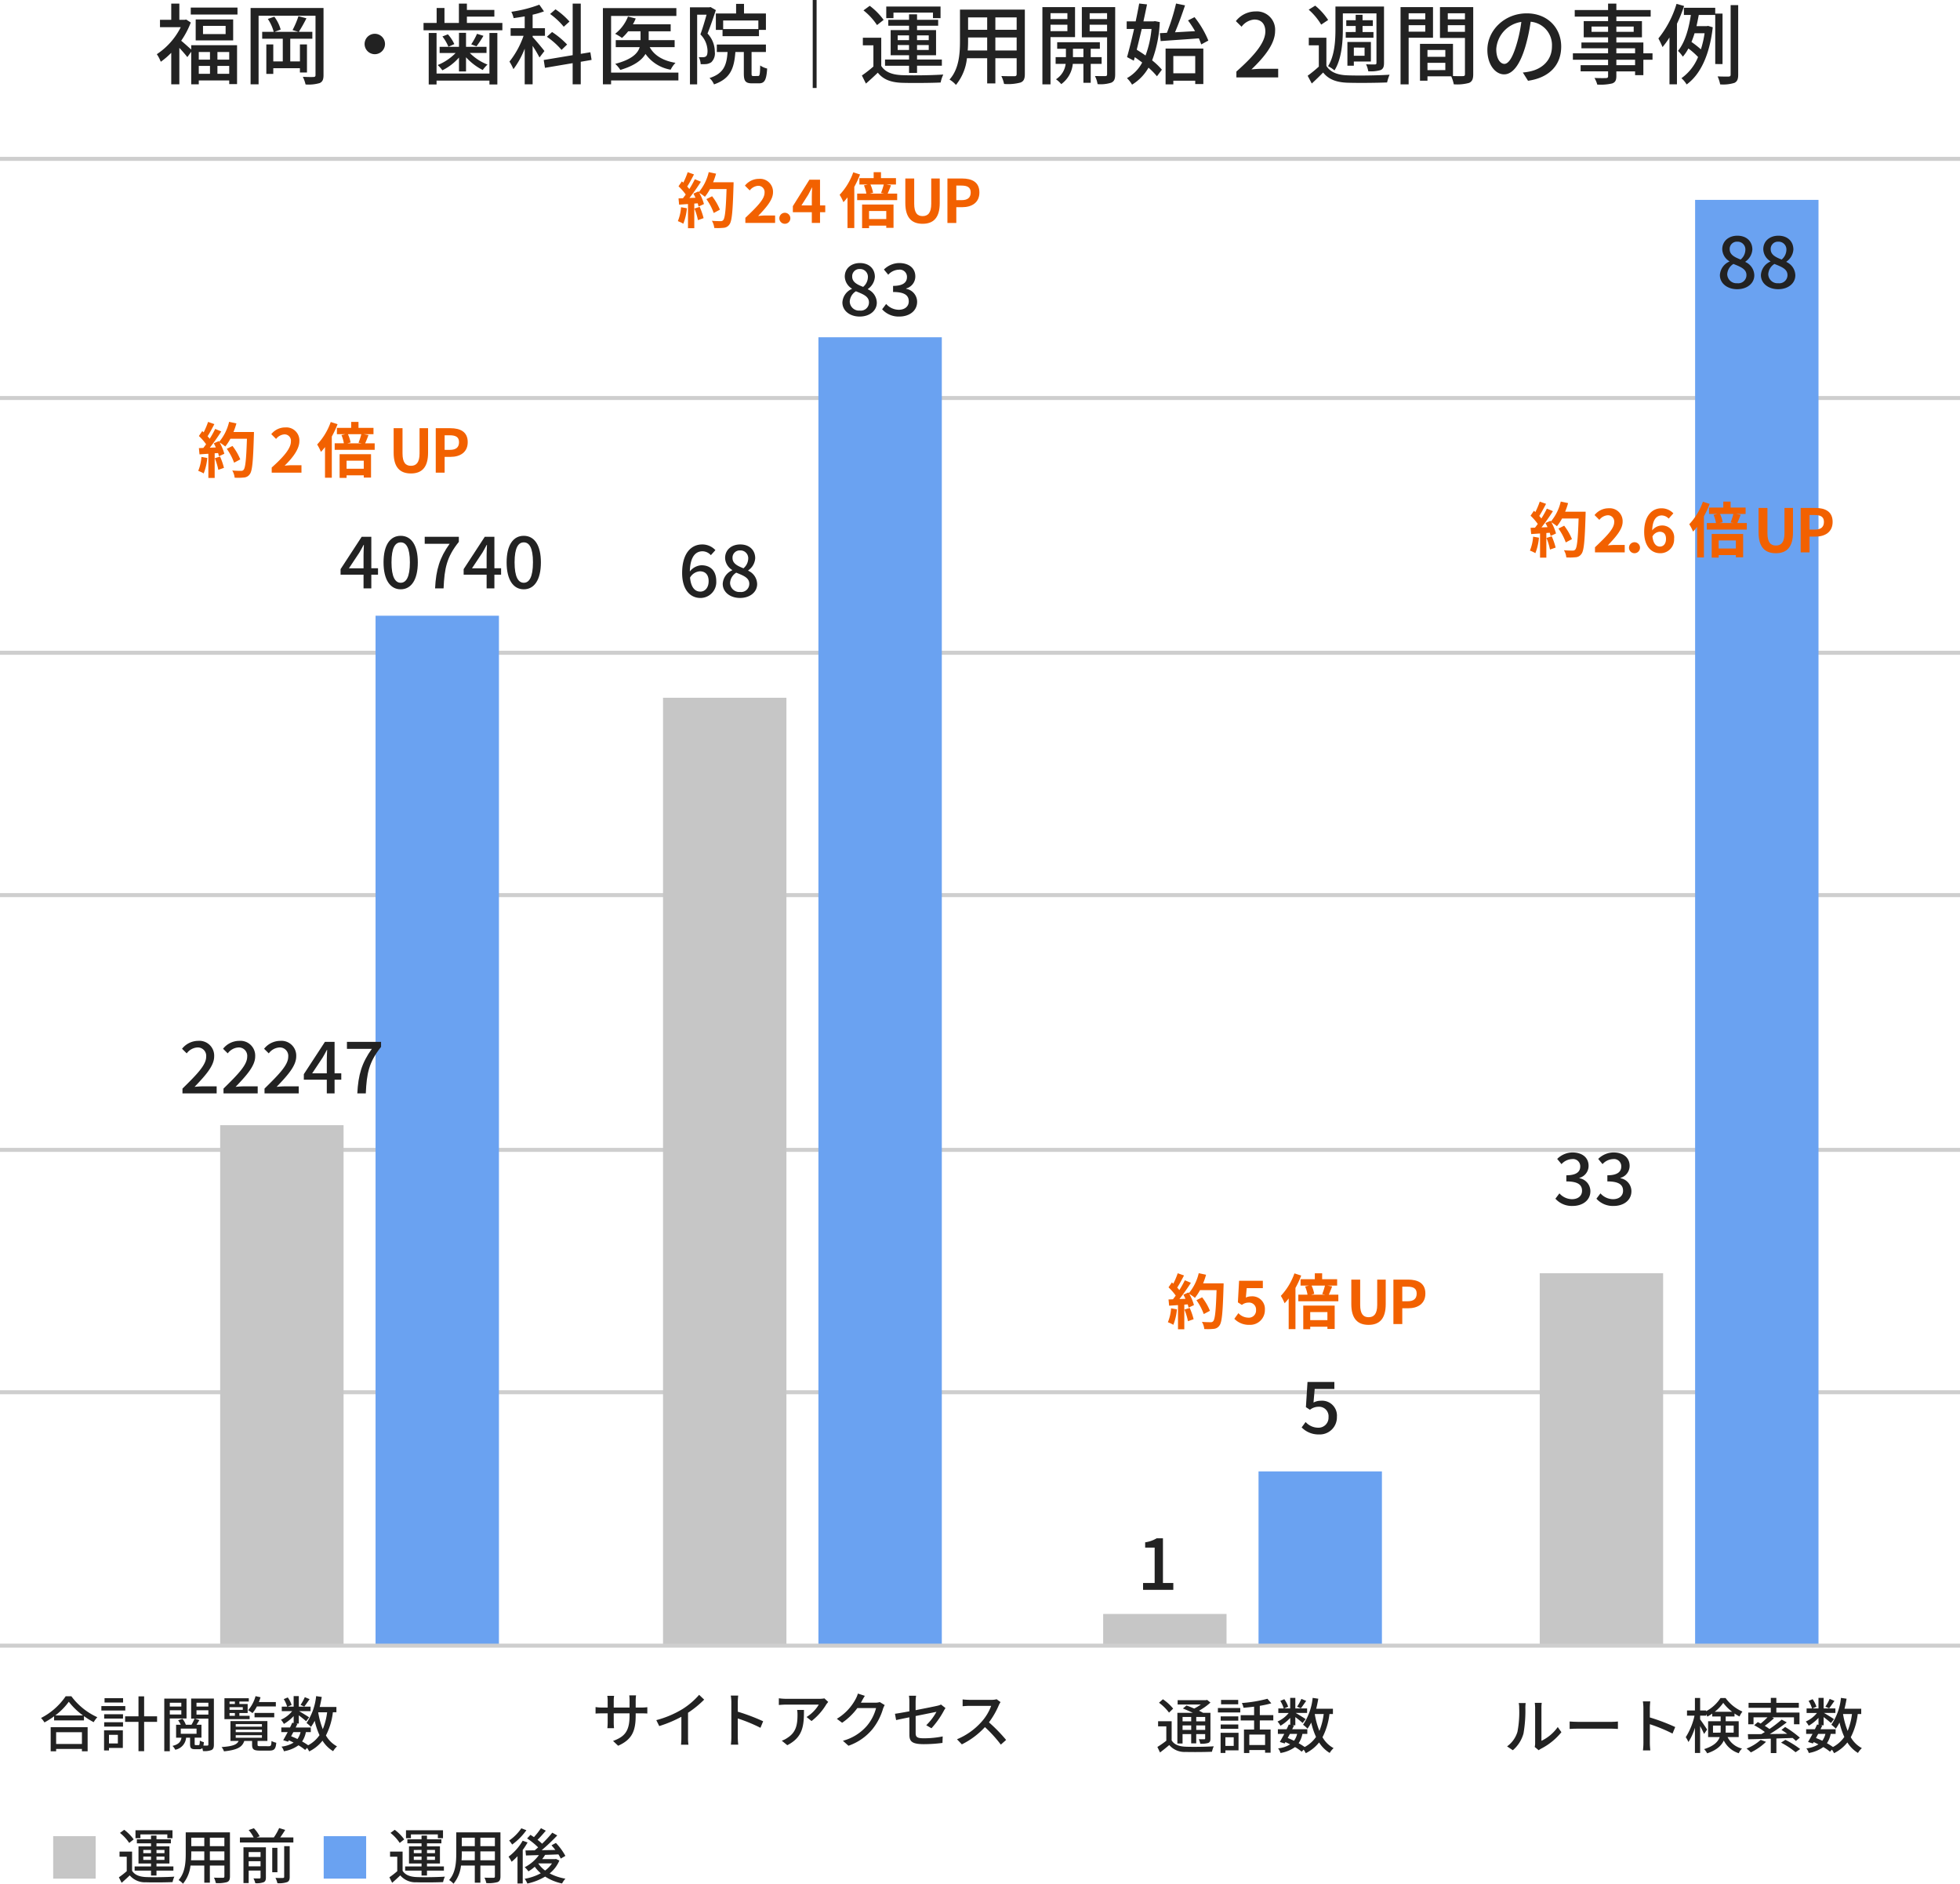 <svg xmlns="http://www.w3.org/2000/svg" width="490.156" height="471.068" viewBox="0 0 490.156 471.068">
  <g id="グループ_75" data-name="グループ 75" transform="translate(-892.418 -45.106)">
    <line id="線_15" data-name="線 15" x2="490.156" transform="translate(892.418 393.265)" fill="none" stroke="#cecece" stroke-miterlimit="10" stroke-width="1"/>
    <line id="線_16" data-name="線 16" x2="490.156" transform="translate(892.418 332.657)" fill="none" stroke="#cecece" stroke-miterlimit="10" stroke-width="1"/>
    <line id="線_17" data-name="線 17" x2="490.156" transform="translate(892.418 268.952)" fill="none" stroke="#cecece" stroke-miterlimit="10" stroke-width="1"/>
    <line id="線_18" data-name="線 18" x2="490.156" transform="translate(892.418 208.344)" fill="none" stroke="#cecece" stroke-miterlimit="10" stroke-width="1"/>
    <line id="線_19" data-name="線 19" x2="490.156" transform="translate(892.418 144.639)" fill="none" stroke="#cecece" stroke-miterlimit="10" stroke-width="1"/>
    <line id="線_20" data-name="線 20" x2="490.156" transform="translate(892.418 84.833)" fill="none" stroke="#cecece" stroke-miterlimit="10" stroke-width="1"/>
    <rect id="長方形_21" data-name="長方形 21" width="30.857" height="257.557" transform="translate(986.337 199.081)" fill="#6aa2f1"/>
    <rect id="長方形_22" data-name="長方形 22" width="30.857" height="130.158" transform="translate(947.48 326.48)" fill="#c6c6c6"/>
    <rect id="長方形_23" data-name="長方形 23" width="30.857" height="327.19" transform="translate(1097.088 129.448)" fill="#6aa2f1"/>
    <rect id="長方形_24" data-name="長方形 24" width="30.857" height="237.04" transform="translate(1058.23 219.598)" fill="#c6c6c6"/>
    <rect id="長方形_25" data-name="長方形 25" width="30.857" height="43.576" transform="translate(1207.152 413.062)" fill="#6aa2f1"/>
    <rect id="長方形_26" data-name="長方形 26" width="30.857" height="7.924" transform="translate(1168.295 448.714)" fill="#c6c6c6"/>
    <rect id="長方形_27" data-name="長方形 27" width="30.857" height="361.548" transform="translate(1316.331 95.09)" fill="#6aa2f1"/>
    <rect id="長方形_28" data-name="長方形 28" width="30.857" height="93.133" transform="translate(1277.474 363.506)" fill="#c6c6c6"/>
    <rect id="長方形_29" data-name="長方形 29" width="10.617" height="10.617" transform="translate(905.72 504.281)" fill="#c6c6c6"/>
    <g id="グループ_53" data-name="グループ 53">
      <g id="グループ_52" data-name="グループ 52">
        <path id="パス_178" data-name="パス 178" d="M925.447,512.934c.645,1.035,1.829,1.5,3.494,1.575,1.7.075,5.175.03,7.08-.106a6.084,6.084,0,0,0-.45,1.366c-1.724.075-4.9.105-6.644.044a5,5,0,0,1-4.065-1.724c-.631.615-1.29,1.215-2.025,1.859l-.69-1.38a20.5,20.5,0,0,0,1.965-1.529v-3.615h-1.8v-1.29h3.135Zm-.72-6.96a10.71,10.71,0,0,0-2.31-2.505l1.065-.78a11.151,11.151,0,0,1,2.37,2.4Zm5.46,6.929h-4.1v-1.049h4.1v-.735h-3.135v-4.29h3.135v-.75h-3.541v-1.005h3.541v-.929h1.365v.929h3.6v1.005h-3.6v.75h3.239v4.29h-3.239v.735h4.229V512.9h-4.229v1.231h-1.365Zm-2.655-8.114H926.3V502.81h9.255v1.979h-1.29v-.945h-6.735Zm.72,3.75h1.935v-.81h-1.935Zm1.935,1.68v-.84h-1.935v.84Zm1.365-2.49v.81h1.995v-.81Zm1.995,1.65h-1.995v.84h1.995Z" fill="#222"/>
        <path id="パス_179" data-name="パス 179" d="M949.927,514.329c0,.81-.2,1.23-.736,1.44a8.252,8.252,0,0,1-2.8.24,5.834,5.834,0,0,0-.465-1.351c.96.046,1.949.03,2.234.03s.375-.089.375-.375v-2.684H944.9v4.29h-1.394v-4.29h-3.45a8.608,8.608,0,0,1-1.875,4.545,4.6,4.6,0,0,0-1.1-.915c1.635-1.816,1.785-4.47,1.785-6.585v-5.34h11.055Zm-6.42-4.02v-2.22h-3.255v.6c0,.511-.015,1.066-.061,1.621Zm-3.255-5.64v2.115h3.255v-2.115Zm8.279,0H944.9v2.115h3.63Zm0,5.64v-2.22H944.9v2.22Z" fill="#222"/>
        <path id="パス_180" data-name="パス 180" d="M965.781,504.594v1.275H952.417v-1.275h3.435a9.937,9.937,0,0,0-1.246-1.845l1.306-.45a8.993,8.993,0,0,1,1.44,2.011l-.765.284h4.319a14.194,14.194,0,0,0,1.321-2.34l1.514.465c-.4.645-.824,1.3-1.244,1.875Zm-6.869,10.019c0,.646-.136.991-.57,1.186a5.091,5.091,0,0,1-2.071.24,5.741,5.741,0,0,0-.464-1.2c.66.03,1.32.03,1.5.015.21-.015.27-.076.27-.27v-1.7h-2.971v3.12h-1.3v-8.94h5.61Zm-4.306-6.359v1.23h2.971v-1.23Zm2.971,3.57v-1.275h-2.971v1.275Zm4.215,1.485H960.5V507.2h1.29Zm1.694-6.525h1.38v7.68c0,.734-.165,1.109-.675,1.319a6.172,6.172,0,0,1-2.4.256,4.915,4.915,0,0,0-.495-1.32c.84.03,1.649.03,1.875.014s.314-.075.314-.285Z" fill="#222"/>
      </g>
    </g>
    <rect id="長方形_30" data-name="長方形 30" width="10.617" height="10.617" transform="translate(973.368 504.281)" fill="#6aa2f1"/>
    <g id="グループ_55" data-name="グループ 55">
      <g id="グループ_54" data-name="グループ 54">
        <path id="パス_181" data-name="パス 181" d="M993.1,512.934c.644,1.035,1.829,1.5,3.494,1.575,1.695.075,5.175.03,7.08-.106a6.084,6.084,0,0,0-.45,1.366c-1.725.075-4.9.105-6.645.044a5,5,0,0,1-4.064-1.724c-.631.615-1.29,1.215-2.026,1.859l-.689-1.38a20.507,20.507,0,0,0,1.965-1.529v-3.615h-1.8v-1.29H993.1Zm-.721-6.96a10.71,10.71,0,0,0-2.31-2.505l1.066-.78a11.144,11.144,0,0,1,2.369,2.4Zm5.46,6.929h-4.1v-1.049h4.1v-.735H994.7v-4.29h3.135v-.75h-3.54v-1.005h3.54v-.929H999.2v.929h3.6v1.005h-3.6v.75h3.239v4.29H999.2v.735h4.23V512.9H999.2v1.231h-1.365Zm-2.654-8.114H993.95V502.81h9.255v1.979h-1.29v-.945h-6.734Zm.719,3.75h1.935v-.81H995.9Zm1.935,1.68v-.84H995.9v.84Zm1.365-2.49v.81h1.995v-.81Zm1.995,1.65H999.2v.84h1.995Z" fill="#222"/>
        <path id="パス_182" data-name="パス 182" d="M1017.575,514.329c0,.81-.2,1.23-.735,1.44a8.263,8.263,0,0,1-2.805.24,5.786,5.786,0,0,0-.465-1.351c.96.046,1.95.03,2.235.03s.375-.089.375-.375v-2.684h-3.63v4.29h-1.395v-4.29h-3.45a8.592,8.592,0,0,1-1.875,4.545,4.575,4.575,0,0,0-1.1-.915c1.635-1.816,1.786-4.47,1.786-6.585v-5.34h11.054Zm-6.42-4.02v-2.22H1007.9v.6c0,.511-.014,1.066-.06,1.621Zm-3.255-5.64v2.115h3.255v-2.115Zm8.28,0h-3.63v2.115h3.63Zm0,5.64v-2.22h-3.63v2.22Z" fill="#222"/>
        <path id="パス_183" data-name="パス 183" d="M1024.355,505.854a17.278,17.278,0,0,1-1.214,1.875v8.384h-1.306v-6.824a12.744,12.744,0,0,1-1.47,1.395,10.658,10.658,0,0,0-.764-1.275,13.138,13.138,0,0,0,3.524-3.99Zm-.3-3.06a15.535,15.535,0,0,1-3.556,3.585,7.854,7.854,0,0,0-.75-1.005,11.778,11.778,0,0,0,3.045-3.06Zm8.249,7.575a8.051,8.051,0,0,1-2.43,3.225,13.166,13.166,0,0,0,3.945,1.32,5.605,5.605,0,0,0-.841,1.2,12.534,12.534,0,0,1-4.229-1.724,14.7,14.7,0,0,1-4.455,1.74,4.417,4.417,0,0,0-.675-1.186,13.2,13.2,0,0,0,4.035-1.38,9.109,9.109,0,0,1-1.5-1.634,11.177,11.177,0,0,1-1.59,1.155,5.327,5.327,0,0,0-.929-1.035,10.077,10.077,0,0,0,3.554-3.03c-1.2.03-2.31.06-3.24.09l-.12-1.26c.66,0,1.441-.015,2.311-.03.269-.225.569-.48.854-.735a17.509,17.509,0,0,0-2.76-2.235l.84-.9c.271.18.571.361.87.571a17.543,17.543,0,0,0,1.755-2.236l1.215.63c-.66.78-1.41,1.635-2.07,2.28a11.232,11.232,0,0,1,1.14.975,29.675,29.675,0,0,0,2.55-2.76l1.245.69a48.231,48.231,0,0,1-3.9,3.69c1.095-.015,2.25-.03,3.42-.06-.315-.42-.645-.81-.96-1.17l1.1-.585a15.274,15.274,0,0,1,2.37,3.24l-1.155.675a9.976,9.976,0,0,0-.585-1.05c-1.11.045-2.25.09-3.33.12a11.884,11.884,0,0,1-.735,1.064h3.21l.24-.044Zm-5.265.765a7.5,7.5,0,0,0,1.695,1.74,6.706,6.706,0,0,0,1.725-1.785h-3.39Z" fill="#222"/>
      </g>
    </g>
    <g id="グループ_56" data-name="グループ 56">
      <path id="パス_184" data-name="パス 184" d="M910.267,469.3a16.629,16.629,0,0,0,6.495,5.235,6.19,6.19,0,0,0-.915,1.245,19.657,19.657,0,0,1-2.43-1.515v1.065h-7.47v-1.021a20.316,20.316,0,0,1-2.415,1.531,5.362,5.362,0,0,0-.855-1.11,16.619,16.619,0,0,0,6.165-5.43Zm-5.175,7.725h9.24v6.03h-1.425v-.585h-6.45v.585h-1.365Zm8.07-2.94a17.169,17.169,0,0,1-3.54-3.42,16.046,16.046,0,0,1-3.375,3.42Zm-6.705,4.2v2.939h6.45V478.29Z" fill="#222"/>
      <path id="パス_185" data-name="パス 185" d="M923.752,472.86h-5.984v-1.11h5.984Zm-.615,9.36h-3.465v.63h-1.23v-5.04h4.7Zm-4.664-8.43h4.709v1.08h-4.709Zm0,1.995h4.709v1.1h-4.709Zm4.724-4.92h-4.635v-1.094H923.2Zm-3.525,8.07v2.16h2.22v-2.16ZM931.7,475.7h-3.239v7.335h-1.41V475.7h-3.345v-1.381h3.345V469.32h1.41v4.994H931.7Z" fill="#222"/>
      <path id="パス_186" data-name="パス 186" d="M934.882,474.854v8.191H933.5v-13.17h5.565v4.979Zm0-3.944v.96h2.88v-.96Zm2.88,2.94V472.8h-2.88v1.05Zm8.144,7.514c0,.736-.135,1.141-.6,1.38a4.917,4.917,0,0,1-2.13.256,7.289,7.289,0,0,0-.165-.75.95.95,0,0,1-.781.284h-1.049c-1.02,0-1.23-.329-1.23-1.335v-1.545h-.99a3.349,3.349,0,0,1-2.715,3.016,3.542,3.542,0,0,0-.69-.96c1.515-.375,2.07-1.005,2.25-2.056h-1.35v-3.239h1.155a5.11,5.11,0,0,0-.645-1.11l1.08-.375a4.826,4.826,0,0,1,.84,1.485h1.425a12.334,12.334,0,0,0,.764-1.53h-.854v-5.01h5.684Zm-8.279-2.684h3.944v-1.3h-3.944Zm4.455,2.835c.21,0,.284-.135.314-1.14a3.342,3.342,0,0,0,1.005.4,5.458,5.458,0,0,1-.12.856h.976c.194-.015.269-.075.269-.285v-6.465h-3.4l1.154.375c-.24.4-.495.81-.719,1.155H942.8v3.239h-1.7v1.531c0,.285.045.33.271.33Zm-.525-10.605v.96h2.969v-.96Zm0,2.97h2.969V472.8h-2.969Z" fill="#222"/>
      <path id="パス_187" data-name="パス 187" d="M959.646,481.784c.526,0,.616-.164.675-1.3a4.589,4.589,0,0,0,1.186.436c-.136,1.59-.526,1.965-1.726,1.965h-2.354c-1.575,0-1.965-.316-1.965-1.485v-.93H953.5c-.48,1.514-1.7,2.25-5.07,2.6a3.3,3.3,0,0,0-.6-1.066c2.835-.21,3.84-.614,4.26-1.529h-2.04V475.5h9.239v4.965h-2.46v.915c0,.359.106.4.75.4Zm-4.8-6.764h-6.3v-5.235h6.09v.825h-2.355v.615h2.07v2.265h-2.07v.69h2.565Zm-5.025-4.41v.615h1.335v-.615Zm3.315,1.411h-3.315v.674h3.315Zm-3.315,2.159h1.335v-.69h-1.335Zm1.545,2.715h6.555v-.63h-6.555Zm0,1.379h6.555v-.629h-6.555Zm0,1.4h6.555v-.646h-6.555Zm5.294-7.83a8.341,8.341,0,0,1-1.1,1.665,8.05,8.05,0,0,0-1.094-.72,9.12,9.12,0,0,0,1.86-3.525l1.244.285a11.155,11.155,0,0,1-.42,1.2H961.4v1.1Zm-.585,2.715v-1.1H961v1.1Z" fill="#222"/>
      <path id="パス_188" data-name="パス 188" d="M975.666,473.3a16.993,16.993,0,0,1-1.739,5.8,7.041,7.041,0,0,0,2.774,2.73,5.122,5.122,0,0,0-.974,1.2,8.057,8.057,0,0,1-2.656-2.626,9.716,9.716,0,0,1-3.33,2.686,6.613,6.613,0,0,0-.524-.885l-.495.51a10.886,10.886,0,0,0-1.665-1.155,8.563,8.563,0,0,1-3.645,1.485,2.927,2.927,0,0,0-.6-1.155,7.346,7.346,0,0,0,3.03-1.005c-.39-.2-.78-.39-1.185-.571l-.2.346-1.215-.375c.33-.556.72-1.275,1.125-2.025h-1.6V477.1h2.174c.211-.4.391-.809.556-1.184l.359.075v-1.74a10.64,10.64,0,0,1-2.444,1.965,5.486,5.486,0,0,0-.735-1.05,7.433,7.433,0,0,0,2.8-2.145h-2.594V471.9h1.35a7.41,7.41,0,0,0-.855-1.89l1.005-.42a6.747,6.747,0,0,1,.96,1.875l-.991.435h1.5v-2.64h1.29v2.64h2.941v1.125h-2.865c.674.375,2.13,1.275,2.505,1.545l-.75.975c-.36-.345-1.156-.975-1.831-1.485v2.055h-.75l.406.09c-.135.285-.285.585-.435.9h3.779v1.156h-1.229a6.141,6.141,0,0,1-.945,2.34,15.882,15.882,0,0,1,1.514.945,7.954,7.954,0,0,0,2.835-2.521,18.131,18.131,0,0,1-1.2-3.6,10.085,10.085,0,0,1-.931,1.53,8.047,8.047,0,0,0-1.109-.976,14.642,14.642,0,0,0,2.4-6.719l1.411.21c-.151.855-.316,1.7-.526,2.505h4.186v1.32Zm-9.884,4.965c-.2.344-.375.7-.555,1.035.525.21,1.065.434,1.575.689a4.693,4.693,0,0,0,.78-1.724Zm4.065-8.25c-.481.676-.96,1.395-1.335,1.86l-.93-.42a12.108,12.108,0,0,0,1.064-1.935Zm2.144,3.285a20.28,20.28,0,0,0,1.155,4.229,16.71,16.71,0,0,0,1.081-4.229Z" fill="#222"/>
    </g>
    <g id="グループ_57" data-name="グループ 57">
      <path id="パス_189" data-name="パス 189" d="M1047.006,481.67l-1.275-1.2c2.805-1.035,4.124-2.325,4.124-6.3v-.6H1045.9v2.25a13.342,13.342,0,0,0,.075,1.454h-1.665c.015-.21.075-.824.075-1.454v-2.25h-1.47c-.7,0-1.32.03-1.559.06v-1.635a9.3,9.3,0,0,0,1.559.12h1.47V470.39a8.09,8.09,0,0,0-.09-1.2h1.695a8.1,8.1,0,0,0-.09,1.2v1.725h3.959v-1.74a10.41,10.41,0,0,0-.074-1.3h1.695a9.609,9.609,0,0,0-.09,1.3v1.74h1.41a9.977,9.977,0,0,0,1.5-.09v1.59c-.24-.03-.766-.045-1.485-.045h-1.425v.51C1051.386,477.95,1050.516,480.1,1047.006,481.67Z" fill="#222"/>
      <path id="パス_190" data-name="パス 190" d="M1063.086,472.505a18.561,18.561,0,0,0,4.17-3.569l1.26,1.2a25.271,25.271,0,0,1-4.036,3.285v6.225a11.251,11.251,0,0,0,.106,1.77h-1.86a17.365,17.365,0,0,0,.09-1.77v-5.22a30.765,30.765,0,0,1-5.535,2.325l-.735-1.485A24.771,24.771,0,0,0,1063.086,472.505Z" fill="#222"/>
      <path id="パス_191" data-name="パス 191" d="M1075.312,470.81a10.866,10.866,0,0,0-.136-1.68h1.845c-.045.495-.1,1.155-.1,1.68v2.34a50.69,50.69,0,0,1,6.345,2.4l-.675,1.635a39.279,39.279,0,0,0-5.67-2.34v4.634a17.587,17.587,0,0,0,.12,1.92h-1.845a15.7,15.7,0,0,0,.121-1.92Z" fill="#222"/>
      <path id="パス_192" data-name="パス 192" d="M1099.041,471.35a14.855,14.855,0,0,1-3.675,4.14l-1.245-1.005a9.193,9.193,0,0,0,3.06-3.1h-8.22c-.6,0-1.125.045-1.77.09V469.8a13.438,13.438,0,0,0,1.77.135h8.385a7.605,7.605,0,0,0,1.245-.105l.945.885C1099.4,470.885,1099.161,471.17,1099.041,471.35Zm-9.735,10.184-1.38-1.125a5.656,5.656,0,0,0,1.44-.734c2.145-1.38,2.49-3.27,2.49-5.76a6.669,6.669,0,0,0-.09-1.2h1.71C1093.476,476.63,1093.251,479.51,1089.306,481.534Z" fill="#222"/>
      <path id="パス_193" data-name="パス 193" d="M1107.921,470.525c-.06.121-.135.255-.21.375h3.6a3.531,3.531,0,0,0,1.125-.15l1.23.75a5.13,5.13,0,0,0-.42.915,14.841,14.841,0,0,1-2.641,5.1,13.508,13.508,0,0,1-6,4.155l-1.395-1.245a12.025,12.025,0,0,0,6.015-3.75,11.282,11.282,0,0,0,2.28-4.425h-4.68a15.679,15.679,0,0,1-3.809,3.675l-1.321-.99a12.729,12.729,0,0,0,4.71-4.965,6.653,6.653,0,0,0,.555-1.35l1.74.57C1108.4,469.64,1108.086,470.225,1107.921,470.525Z" fill="#222"/>
      <path id="パス_194" data-name="パス 194" d="M1119.831,474.56c-1.439.285-2.7.555-3.314.69l-.286-1.575c.69-.09,2.055-.33,3.6-.615v-2.37a10.349,10.349,0,0,0-.1-1.53h1.784a10.358,10.358,0,0,0-.12,1.53v2.085c2.385-.465,4.785-.945,5.429-1.1a3.388,3.388,0,0,0,.915-.315l1.125.885c-.12.18-.3.465-.42.69a21.529,21.529,0,0,1-3.089,4.365l-1.3-.765a14.061,14.061,0,0,0,2.55-3.345c-.345.075-2.775.555-5.2,1.05v4.244c0,.99.33,1.321,2.055,1.321a23.754,23.754,0,0,0,4.709-.465l-.059,1.62a34.837,34.837,0,0,1-4.68.314c-3.075,0-3.585-.779-3.585-2.384Z" fill="#222"/>
      <path id="パス_195" data-name="パス 195" d="M1142.195,471.545a20.473,20.473,0,0,1-2.459,4.275,39.68,39.68,0,0,1,4.289,4.395l-1.319,1.17a33.55,33.55,0,0,0-3.976-4.38,19.672,19.672,0,0,1-5.774,4.319l-1.215-1.274a16.866,16.866,0,0,0,6.165-4.395,12.34,12.34,0,0,0,2.385-3.96h-5.505c-.585,0-1.394.075-1.635.09v-1.7a16.047,16.047,0,0,0,1.635.105h5.565a4.555,4.555,0,0,0,1.305-.15l.975.72A5.184,5.184,0,0,0,1142.195,471.545Z" fill="#222"/>
    </g>
    <g id="グループ_58" data-name="グループ 58">
      <path id="パス_196" data-name="パス 196" d="M1185.425,480.335c.645,1.05,1.83,1.5,3.479,1.574,1.7.075,5.146.03,7.051-.1a6.984,6.984,0,0,0-.451,1.365c-1.725.074-4.874.1-6.614.045a5,5,0,0,1-4.065-1.726c-.72.615-1.47,1.231-2.309,1.861l-.661-1.38a23.4,23.4,0,0,0,2.235-1.561v-3.584h-2.055v-1.29h3.39Zm-.659-6.945a11.57,11.57,0,0,0-2.506-2.475l.974-.87a11.881,11.881,0,0,1,2.566,2.34Zm3.388,7.724h-1.3v-7.679h3.855c-.81-.39-1.711-.78-2.475-1.081l.9-.749c.585.21,1.274.48,1.934.765a12.036,12.036,0,0,0,1.651-1.005h-5.8v-1.094H1194l.285-.076.84.675a14.826,14.826,0,0,1-2.864,2.04c.389.18.735.36,1.02.525h1.844v6.389c0,.631-.1.946-.539,1.141a5.713,5.713,0,0,1-2.01.194,3.859,3.859,0,0,0-.375-1.125c.629.03,1.2.016,1.379.016s.226-.061.226-.24v-1.05h-2.236v2.309h-1.26V478.76h-2.16Zm0-6.644v1.094h2.16V474.47Zm2.16,3.24v-1.125h-2.16v1.125Zm3.5-3.24h-2.236v1.094h2.236Zm0,3.24v-1.125h-2.236v1.125Z" fill="#222"/>
      <path id="パス_197" data-name="パス 197" d="M1196.99,472.235h5.595v1.11h-5.595Zm5.16,10.589h-3.285v.646h-1.2v-5.04h4.485Zm-.06-7.425h-4.4V474.32h4.4Zm-4.4.96h4.4v1.08h-4.4Zm4.379-5.054h-4.289v-1.1h4.289Zm-3.209,8.25v2.16h2.084v-2.16Zm8.61-4.215v2.28h2.7v5.789h-1.38v-.659h-3.945v.734h-1.335V477.62h2.535v-2.28h-3.361v-1.32h3.361V471.9c-.9.105-1.8.21-2.655.27a4.3,4.3,0,0,0-.405-1.185,34.857,34.857,0,0,0,6.389-1.065l.975,1.14a27.125,27.125,0,0,1-2.879.63v2.325h3.375v1.32Zm1.32,3.54h-3.945v2.609h3.945Z" fill="#222"/>
      <path id="パス_198" data-name="パス 198" d="M1224.89,473.735a17,17,0,0,1-1.74,5.805,7.028,7.028,0,0,0,2.774,2.73,5.107,5.107,0,0,0-.975,1.2,8.086,8.086,0,0,1-2.654-2.625,9.764,9.764,0,0,1-3.33,2.684,6.747,6.747,0,0,0-.526-.884l-.494.509a10.972,10.972,0,0,0-1.666-1.154,8.566,8.566,0,0,1-3.644,1.484,2.941,2.941,0,0,0-.6-1.155,7.3,7.3,0,0,0,3.029-1.005c-.389-.194-.779-.389-1.184-.569l-.194.345-1.215-.375c.33-.555.718-1.276,1.125-2.025h-1.606v-1.155h2.175c.21-.4.39-.811.556-1.186l.359.076V474.7a10.687,10.687,0,0,1-2.445,1.965,5.515,5.515,0,0,0-.735-1.051,7.438,7.438,0,0,0,2.8-2.144h-2.6V472.34h1.351a7.41,7.41,0,0,0-.855-1.89l1-.42a6.748,6.748,0,0,1,.961,1.875l-.99.435h1.5V469.7h1.29v2.64h2.941v1.125h-2.866c.675.375,2.129,1.275,2.5,1.545l-.75.974c-.359-.344-1.154-.974-1.829-1.484v2.055h-.75l.405.09c-.134.285-.285.584-.435.9h3.779V478.7h-1.229a6.141,6.141,0,0,1-.945,2.34,15.889,15.889,0,0,1,1.515.944,7.965,7.965,0,0,0,2.835-2.519,18.122,18.122,0,0,1-1.2-3.6,10.156,10.156,0,0,1-.93,1.53,8,8,0,0,0-1.11-.975,14.674,14.674,0,0,0,2.4-6.72l1.41.21c-.15.855-.315,1.7-.525,2.505h4.184v1.32Zm-9.885,4.965c-.194.345-.375.7-.555,1.034.525.21,1.066.436,1.575.691a4.691,4.691,0,0,0,.78-1.725Zm4.065-8.25c-.48.675-.961,1.395-1.336,1.86l-.929-.42a12.073,12.073,0,0,0,1.064-1.935Zm2.145,3.285a20.248,20.248,0,0,0,1.154,4.23,16.66,16.66,0,0,0,1.08-4.23Z" fill="#222"/>
    </g>
    <g id="グループ_59" data-name="グループ 59">
      <path id="パス_199" data-name="パス 199" d="M1271.9,478.189a26,26,0,0,0,.435-5.984,4.634,4.634,0,0,0-.12-1.215h1.74a11.228,11.228,0,0,0-.075,1.2,32.859,32.859,0,0,1-.465,6.4,8.428,8.428,0,0,1-2.67,4.2l-1.439-.96A6.948,6.948,0,0,0,1271.9,478.189Zm4.425,2.835v-8.879a11,11,0,0,0-.09-1.2h1.74a9.025,9.025,0,0,0-.075,1.2v8.294a10.547,10.547,0,0,0,4.079-3.449l.915,1.289a15.758,15.758,0,0,1-5.114,4.141,4.431,4.431,0,0,0-.57.375l-.99-.825A4.34,4.34,0,0,0,1276.328,481.024Z" fill="#222"/>
      <path id="パス_200" data-name="パス 200" d="M1287.188,475.7h8.16c.719,0,1.3-.06,1.679-.091v1.861c-.33-.015-1.019-.075-1.679-.075h-8.16c-.825,0-1.725.03-2.235.075v-1.861C1285.448,475.64,1286.378,475.7,1287.188,475.7Z" fill="#222"/>
      <path id="パス_201" data-name="パス 201" d="M1303.4,472.25a10.981,10.981,0,0,0-.134-1.68h1.844c-.045.495-.1,1.155-.1,1.68v2.34a50.69,50.69,0,0,1,6.345,2.4l-.675,1.635a39.278,39.278,0,0,0-5.67-2.34v4.635a17.557,17.557,0,0,0,.12,1.92h-1.845a15.7,15.7,0,0,0,.12-1.92Z" fill="#222"/>
      <path id="パス_202" data-name="パス 202" d="M1324.448,479.495a5.372,5.372,0,0,0,3.615,2.88,3.325,3.325,0,0,0-.81,1.17,6.345,6.345,0,0,1-3.75-3.181c-.585,1.261-1.77,2.415-4.155,3.2a4.658,4.658,0,0,0-.765-1.05c2.475-.781,3.495-1.861,3.9-3.015h-2.9v-3.96h3.135V474.35h-2.1v-.72a9.64,9.64,0,0,1-1.23.75,5.57,5.57,0,0,0-.3-.6v.36h-1.5v.945c.405.524,1.515,2.16,1.74,2.535l-.75,1.1c-.2-.465-.6-1.26-.99-1.965v6.72h-1.305v-6.316a14.038,14.038,0,0,1-1.62,3.585,7.188,7.188,0,0,0-.675-1.215,16.511,16.511,0,0,0,2.191-5.384h-1.875v-1.29h1.979v-3.135h1.305v3.135h1.5v.18a9.883,9.883,0,0,0,3.6-3.3h1.26a10.3,10.3,0,0,0,4.215,3.39,6.729,6.729,0,0,0-.735,1.23,12.246,12.246,0,0,1-1.245-.75v.75h-2.206v1.185h3.255v3.96Zm-1.755-1.1a4.834,4.834,0,0,0,.03-.659v-1.11h-1.92V478.4Zm2.91-5.219a10.862,10.862,0,0,1-2.235-2.235,10.187,10.187,0,0,1-2.13,2.235Zm-1.621,3.45v1.14c0,.209,0,.419-.014.629h2.01V476.63Z" fill="#222"/>
      <path id="パス_203" data-name="パス 203" d="M1334.063,480.694a14.722,14.722,0,0,1-3.794,2.641,7.417,7.417,0,0,0-1.081-.96,11.483,11.483,0,0,0,3.541-2.176Zm2.595-.84V483.5h-1.4v-3.6c-2.145.076-4.125.121-5.655.151l-.075-1.276c.946,0,2.1,0,3.375-.014.285-.165.571-.345.87-.526a19.841,19.841,0,0,0-2.67-1.694l.9-.78c.225.1.465.224.721.36a19.156,19.156,0,0,0,1.709-1.56h-3.495v1.74h-1.32v-2.925h5.64v-1.2H1329.7v-1.23h5.565V469.7h1.38v1.245h5.625v1.23h-5.625v1.2h5.79V476.3h-1.38v-1.74h-5.475l.48.225a23.706,23.706,0,0,1-2.31,1.9c.435.271.84.54,1.17.8a30.3,30.3,0,0,0,3.06-2.354l1.275.69a46.056,46.056,0,0,1-4.245,2.925c1.395-.016,2.88-.045,4.349-.06-.479-.36-.974-.69-1.439-.975l.93-.735a26.78,26.78,0,0,1,3.674,2.67l-.989.825a8.558,8.558,0,0,0-.825-.75Zm2.25.331a23.83,23.83,0,0,1,3.7,2.309l-1.154.8a20.018,20.018,0,0,0-3.63-2.4Z" fill="#222"/>
      <path id="パス_204" data-name="パス 204" d="M1357,473.735a17.023,17.023,0,0,1-1.74,5.805,7.034,7.034,0,0,0,2.774,2.73,5.1,5.1,0,0,0-.974,1.2,8.081,8.081,0,0,1-2.655-2.625,9.753,9.753,0,0,1-3.33,2.684,6.728,6.728,0,0,0-.525-.884l-.495.509a10.953,10.953,0,0,0-1.665-1.154,8.569,8.569,0,0,1-3.645,1.484,2.955,2.955,0,0,0-.6-1.155,7.312,7.312,0,0,0,3.029-1.005c-.39-.194-.779-.389-1.185-.569l-.2.345-1.215-.375c.33-.555.72-1.276,1.125-2.025h-1.6v-1.155h2.174c.21-.4.39-.811.555-1.186l.36.076V474.7a10.666,10.666,0,0,1-2.445,1.965,5.515,5.515,0,0,0-.735-1.051,7.423,7.423,0,0,0,2.8-2.144h-2.595V472.34h1.35a7.41,7.41,0,0,0-.855-1.89l1.005-.42a6.75,6.75,0,0,1,.96,1.875l-.99.435h1.5V469.7h1.291v2.64h2.939v1.125h-2.865c.676.375,2.13,1.275,2.505,1.545l-.75.974c-.36-.344-1.155-.974-1.829-1.484v2.055h-.75l.4.09c-.135.285-.285.584-.435.9h3.78V478.7h-1.23a6.141,6.141,0,0,1-.945,2.34,15.9,15.9,0,0,1,1.515.944,7.957,7.957,0,0,0,2.835-2.519,18.115,18.115,0,0,1-1.2-3.6,10.157,10.157,0,0,1-.93,1.53,7.927,7.927,0,0,0-1.11-.975,14.663,14.663,0,0,0,2.4-6.72l1.41.21c-.15.855-.315,1.7-.525,2.505h4.185v1.32Zm-9.885,4.965c-.2.345-.375.7-.554,1.034.524.21,1.064.436,1.574.691a4.688,4.688,0,0,0,.78-1.725Zm4.065-8.25c-.48.675-.96,1.395-1.335,1.86l-.93-.42a12.156,12.156,0,0,0,1.065-1.935Zm2.145,3.285a20.247,20.247,0,0,0,1.155,4.23,16.742,16.742,0,0,0,1.08-4.23Z" fill="#222"/>
    </g>
    <g id="グループ_60" data-name="グループ 60">
      <path id="パス_205" data-name="パス 205" d="M938.052,317.331c3.69-3.619,5.923-5.924,5.923-7.94a2.1,2.1,0,0,0-2.25-2.341,3.6,3.6,0,0,0-2.612,1.476l-1.17-1.152a5.2,5.2,0,0,1,4.034-1.98,3.705,3.705,0,0,1,4,3.888c0,2.36-2.143,4.736-4.9,7.616.666-.071,1.513-.126,2.161-.126H946.6v1.765h-8.552Z" fill="#222"/>
      <path id="パス_206" data-name="パス 206" d="M948.312,317.331c3.69-3.619,5.922-5.924,5.922-7.94a2.1,2.1,0,0,0-2.25-2.341,3.593,3.593,0,0,0-2.611,1.476l-1.17-1.152a5.2,5.2,0,0,1,4.033-1.98,3.7,3.7,0,0,1,4,3.888c0,2.36-2.142,4.736-4.9,7.616.666-.071,1.513-.126,2.161-.126h3.366v1.765h-8.551Z" fill="#222"/>
      <path id="パス_207" data-name="パス 207" d="M958.571,317.331c3.691-3.619,5.923-5.924,5.923-7.94a2.1,2.1,0,0,0-2.25-2.341,3.593,3.593,0,0,0-2.611,1.476l-1.17-1.152a5.2,5.2,0,0,1,4.033-1.98,3.7,3.7,0,0,1,4,3.888c0,2.36-2.142,4.736-4.9,7.616.666-.071,1.512-.126,2.161-.126h3.366v1.765h-8.552Z" fill="#222"/>
      <path id="パス_208" data-name="パス 208" d="M974.143,315.116H968.4v-1.387l5.276-8.083h2.413v7.868h1.675v1.6h-1.675v3.421h-1.944Zm0-1.6v-3.259c0-.721.053-1.873.089-2.593h-.072c-.324.649-.684,1.261-1.062,1.927l-2.611,3.925Z" fill="#222"/>
      <path id="パス_209" data-name="パス 209" d="M985.41,307.392h-6.229v-1.746h8.534v1.26c-3.043,3.8-3.6,6.608-3.818,11.631h-2.124C982.007,313.855,982.907,310.885,985.41,307.392Z" fill="#222"/>
    </g>
    <g id="グループ_61" data-name="グループ 61">
      <path id="パス_210" data-name="パス 210" d="M983.332,188.82h-5.744v-1.386l5.275-8.084h2.413v7.868h1.675v1.6h-1.675v3.421h-1.944Zm0-1.6v-3.259c0-.721.054-1.873.09-2.593h-.072c-.325.649-.684,1.261-1.063,1.927l-2.61,3.925Z" fill="#222"/>
      <path id="パス_211" data-name="パス 211" d="M988.334,185.741c0-4.339,1.656-6.643,4.285-6.643,2.647,0,4.285,2.322,4.285,6.643,0,4.34-1.638,6.735-4.285,6.735C989.99,192.476,988.334,190.081,988.334,185.741Zm6.59,0c0-3.709-.954-5.005-2.3-5.005s-2.3,1.3-2.3,5.005.956,5.1,2.3,5.1S994.924,189.45,994.924,185.741Z" fill="#222"/>
      <path id="パス_212" data-name="パス 212" d="M1004.859,181.1H998.63V179.35h8.534v1.26c-3.043,3.8-3.6,6.608-3.816,11.631h-2.125C1001.457,187.56,1002.357,184.589,1004.859,181.1Z" fill="#222"/>
      <path id="パス_213" data-name="パス 213" d="M1014.111,188.82h-5.744v-1.386l5.276-8.084h2.413v7.868h1.674v1.6h-1.674v3.421h-1.945Zm0-1.6v-3.259c0-.721.054-1.873.09-2.593h-.072c-.324.649-.684,1.261-1.063,1.927l-2.61,3.925Z" fill="#222"/>
      <path id="パス_214" data-name="パス 214" d="M1019.113,185.741c0-4.339,1.657-6.643,4.285-6.643,2.647,0,4.286,2.322,4.286,6.643,0,4.34-1.639,6.735-4.286,6.735C1020.77,192.476,1019.113,190.081,1019.113,185.741Zm6.59,0c0-3.709-.954-5.005-2.3-5.005s-2.3,1.3-2.3,5.005.955,5.1,2.3,5.1S1025.7,189.45,1025.7,185.741Z" fill="#222"/>
    </g>
    <g id="グループ_62" data-name="グループ 62">
      <path id="パス_215" data-name="パス 215" d="M1063.006,188.388c0-5.077,2.377-7.13,5.006-7.13a4.449,4.449,0,0,1,3.312,1.422l-1.134,1.261a2.837,2.837,0,0,0-2.088-.973c-1.675,0-3.08,1.261-3.169,5.042a4.009,4.009,0,0,1,2.88-1.549c2.215,0,3.727,1.315,3.727,3.98a3.965,3.965,0,0,1-3.961,4.2C1065.059,194.636,1063.006,192.637,1063.006,188.388Zm1.98,1.153c.216,2.394,1.171,3.51,2.576,3.51,1.152,0,2.07-.972,2.07-2.61,0-1.585-.792-2.467-2.2-2.467A3.089,3.089,0,0,0,1064.986,189.541Z" fill="#222"/>
      <path id="パス_216" data-name="パス 216" d="M1073.157,191.107a3.923,3.923,0,0,1,2.377-3.385v-.072a3.666,3.666,0,0,1-1.782-3.007c0-2.053,1.62-3.385,3.781-3.385,2.305,0,3.745,1.422,3.745,3.457a3.989,3.989,0,0,1-1.747,3.025v.09a3.736,3.736,0,0,1,2.234,3.331c0,1.963-1.729,3.475-4.286,3.475C1074.994,194.636,1073.157,193.16,1073.157,191.107Zm6.645,0c0-1.53-1.459-2.053-3.259-2.791a3.218,3.218,0,0,0-1.549,2.593,2.321,2.321,0,0,0,2.521,2.233A2.042,2.042,0,0,0,1079.8,191.107Zm-.271-6.266a1.942,1.942,0,0,0-2.034-2.089,1.8,1.8,0,0,0-1.891,1.891c0,1.386,1.261,2,2.737,2.575A3.242,3.242,0,0,0,1079.531,184.841Z" fill="#222"/>
    </g>
    <g id="グループ_63" data-name="グループ 63">
      <path id="パス_217" data-name="パス 217" d="M1103.084,120.738a3.921,3.921,0,0,1,2.377-3.385v-.072a3.666,3.666,0,0,1-1.782-3.007c0-2.053,1.62-3.385,3.781-3.385,2.305,0,3.745,1.422,3.745,3.457a3.992,3.992,0,0,1-1.746,3.025v.09a3.736,3.736,0,0,1,2.232,3.331c0,1.962-1.728,3.475-4.285,3.475C1104.921,124.267,1103.084,122.791,1103.084,120.738Zm6.645,0c0-1.53-1.459-2.053-3.259-2.791a3.214,3.214,0,0,0-1.549,2.593,2.32,2.32,0,0,0,2.52,2.232A2.041,2.041,0,0,0,1109.729,120.738Zm-.27-6.266a1.942,1.942,0,0,0-2.035-2.089,1.8,1.8,0,0,0-1.891,1.891c0,1.386,1.261,2,2.737,2.575A3.241,3.241,0,0,0,1109.459,114.472Z" fill="#222"/>
      <path id="パス_218" data-name="パス 218" d="M1113.021,122.448l1.007-1.332a4.286,4.286,0,0,0,3.134,1.458c1.494,0,2.52-.81,2.52-2.106,0-1.423-.936-2.341-3.925-2.341V116.6c2.61,0,3.475-.955,3.475-2.2a1.8,1.8,0,0,0-2.035-1.855,3.732,3.732,0,0,0-2.646,1.261l-1.08-1.3a5.521,5.521,0,0,1,3.8-1.62c2.376,0,4.05,1.224,4.05,3.349a3.107,3.107,0,0,1-2.286,3.007v.089a3.309,3.309,0,0,1,2.737,3.242c0,2.322-2,3.691-4.429,3.691A5.5,5.5,0,0,1,1113.021,122.448Z" fill="#222"/>
    </g>
    <g id="グループ_64" data-name="グループ 64">
      <path id="パス_219" data-name="パス 219" d="M1178.273,440.975h2.9v-8.86H1178.8V430.8a7.812,7.812,0,0,0,2.881-1.008h1.566v11.182h2.593v1.71h-7.563Z" fill="#222"/>
    </g>
    <g id="グループ_65" data-name="グループ 65">
      <path id="パス_220" data-name="パス 220" d="M1217.937,402.063l.99-1.35a4.24,4.24,0,0,0,3.1,1.423,2.509,2.509,0,0,0,2.629-2.648,2.374,2.374,0,0,0-2.52-2.592,3.486,3.486,0,0,0-2.125.756L1219,397l.4-6.3h6.715v1.746h-4.916l-.3,3.4a3.767,3.767,0,0,1,1.818-.451,3.717,3.717,0,0,1,4.033,4.016,4.284,4.284,0,0,1-4.465,4.411A5.866,5.866,0,0,1,1217.937,402.063Z" fill="#222"/>
    </g>
    <g id="グループ_66" data-name="グループ 66">
      <path id="パス_221" data-name="パス 221" d="M1322.526,113.9a3.923,3.923,0,0,1,2.377-3.385v-.072a3.668,3.668,0,0,1-1.783-3.007c0-2.053,1.621-3.385,3.781-3.385,2.305,0,3.745,1.422,3.745,3.457a3.991,3.991,0,0,1-1.746,3.025v.09a3.737,3.737,0,0,1,2.233,3.331c0,1.963-1.729,3.475-4.285,3.475C1324.362,117.427,1322.526,115.951,1322.526,113.9Zm6.644,0c0-1.53-1.458-2.053-3.259-2.791a3.218,3.218,0,0,0-1.549,2.593,2.321,2.321,0,0,0,2.522,2.233A2.041,2.041,0,0,0,1329.17,113.9Zm-.27-6.266a1.942,1.942,0,0,0-2.035-2.089,1.8,1.8,0,0,0-1.89,1.891c0,1.386,1.26,2,2.737,2.575A3.242,3.242,0,0,0,1328.9,107.632Z" fill="#222"/>
      <path id="パス_222" data-name="パス 222" d="M1332.786,113.9a3.921,3.921,0,0,1,2.377-3.385v-.072a3.668,3.668,0,0,1-1.783-3.007c0-2.053,1.621-3.385,3.781-3.385,2.3,0,3.745,1.422,3.745,3.457a3.991,3.991,0,0,1-1.746,3.025v.09a3.737,3.737,0,0,1,2.233,3.331c0,1.963-1.729,3.475-4.286,3.475C1334.622,117.427,1332.786,115.951,1332.786,113.9Zm6.644,0c0-1.53-1.458-2.053-3.259-2.791a3.218,3.218,0,0,0-1.549,2.593,2.321,2.321,0,0,0,2.522,2.233A2.041,2.041,0,0,0,1339.43,113.9Zm-.27-6.266a1.942,1.942,0,0,0-2.035-2.089,1.8,1.8,0,0,0-1.891,1.891c0,1.386,1.261,2,2.738,2.575A3.242,3.242,0,0,0,1339.16,107.632Z" fill="#222"/>
    </g>
    <g id="グループ_67" data-name="グループ 67">
      <path id="パス_223" data-name="パス 223" d="M1281.391,344.867l1.007-1.332a4.285,4.285,0,0,0,3.133,1.458c1.494,0,2.522-.81,2.522-2.106,0-1.423-.937-2.341-3.926-2.341v-1.53c2.611,0,3.475-.955,3.475-2.2a1.8,1.8,0,0,0-2.035-1.855,3.732,3.732,0,0,0-2.646,1.261l-1.081-1.3a5.525,5.525,0,0,1,3.8-1.62c2.377,0,4.051,1.224,4.051,3.349a3.107,3.107,0,0,1-2.287,3.007v.089a3.308,3.308,0,0,1,2.737,3.242c0,2.322-2,3.691-4.429,3.691A5.5,5.5,0,0,1,1281.391,344.867Z" fill="#222"/>
      <path id="パス_224" data-name="パス 224" d="M1291.65,344.867l1.008-1.332a4.285,4.285,0,0,0,3.133,1.458c1.494,0,2.522-.81,2.522-2.106,0-1.423-.937-2.341-3.926-2.341v-1.53c2.611,0,3.474-.955,3.474-2.2a1.8,1.8,0,0,0-2.034-1.855,3.732,3.732,0,0,0-2.646,1.261l-1.081-1.3a5.524,5.524,0,0,1,3.8-1.62c2.377,0,4.052,1.224,4.052,3.349a3.108,3.108,0,0,1-2.287,3.007v.089a3.308,3.308,0,0,1,2.736,3.242c0,2.322-2,3.691-4.428,3.691A5.5,5.5,0,0,1,1291.65,344.867Z" fill="#222"/>
    </g>
    <g id="グループ_68" data-name="グループ 68">
      <path id="パス_225" data-name="パス 225" d="M940.234,56.416H951.7v9.726h-1.958v-.925h-7.613v.969h-1.892V58.044l-.968,1.343c-.44-.573-1.277-1.541-2-2.311v9.11h-2.025V58.309a18.54,18.54,0,0,1-2.618,2.244,9.006,9.006,0,0,0-.99-1.893,17.409,17.409,0,0,0,5.984-6.755h-5.192V50.057h2.816V46.009h2.025v4.048h1.364l.351-.066,1.145.748a21.514,21.514,0,0,1-2.4,4.555c.66.527,1.892,1.65,2.508,2.2ZM951.808,47v1.738H940.124V47Zm-1.079,2.971v5.237h-9.373V49.969Zm-8.6,8.141v1.914h2.8V58.11Zm0,5.456h2.8V61.587h-2.8Zm6.711-11.991h-5.654v2.046h5.654Zm.9,6.535h-2.948v1.914h2.948Zm0,5.456V61.587h-2.948v1.979Z" fill="#222"/>
      <path id="パス_226" data-name="パス 226" d="M973.323,63.875c0,1.1-.241,1.672-.945,2a9.866,9.866,0,0,1-3.543.352,9.058,9.058,0,0,0-.682-1.914c1.166.066,2.332.066,2.684.044s.484-.132.484-.506V49.045H957.085V66.186h-2V47.108h18.24Zm-5.9-.638V62.158H960.76v1.431h-1.739V56.218h1.739v4.247h2.376V54.788h-5.149V53.071h2.883a10.756,10.756,0,0,0-1.474-3.234l1.627-.55a9.654,9.654,0,0,1,1.585,3.212l-1.541.572h5.986l-1.475-.44a21.883,21.883,0,0,0,1.475-3.476l2,.528a37.548,37.548,0,0,1-1.914,3.388h3.388v1.717h-5.522v5.677h2.42V56.218h1.76v7.019Z" fill="#222"/>
      <path id="パス_227" data-name="パス 227" d="M988.7,56.107a2.552,2.552,0,1,1-2.552-2.551A2.553,2.553,0,0,1,988.7,56.107Z" fill="#222"/>
      <path id="パス_228" data-name="パス 228" d="M1018.05,50.849v1.827H998.335V50.849h3.278V47.108h1.958v3.741h3.609v-4.84h2v1.584h6.865v1.672h-6.865v1.584Zm-3.235,2.508h1.981V66.229h-1.981v-.968h-13.223v.968h-1.959V53.357h1.959V63.5h13.223ZM1007.2,59.5a13.516,13.516,0,0,1-4.158,3.191,8.49,8.49,0,0,0-1.167-1.321,13.13,13.13,0,0,0,4.489-3.013h-4.005V56.812h4.841v-3.5h1.761v3.5h5.126v1.541h-4.181a12.782,12.782,0,0,0,4.423,2.9,8.807,8.807,0,0,0-1.188,1.364,14.594,14.594,0,0,1-4.18-3.19v3.542H1007.2Zm-2.772-5.808a9.487,9.487,0,0,1,1.606,2.442l-1.474.66a11.408,11.408,0,0,0-1.5-2.574Zm8.889.374a25.688,25.688,0,0,1-1.738,2.618l-1.32-.484a17.326,17.326,0,0,0,1.452-2.64Z" fill="#222"/>
      <path id="パス_229" data-name="パス 229" d="M1027.332,59.475a30.4,30.4,0,0,0-1.717-2.9v9.616h-1.979V57.274a21.389,21.389,0,0,1-2.817,5.126,12.953,12.953,0,0,0-.99-1.891,21.91,21.91,0,0,0,3.521-6.447h-3.235V52.147h3.521V49.2c-.947.176-1.893.308-2.773.44a6.234,6.234,0,0,0-.572-1.584,33.021,33.021,0,0,0,7-1.783l1.166,1.672a20.647,20.647,0,0,1-2.839.836v3.367h3.081v1.915h-3.081v.307c.66.683,2.531,2.927,2.949,3.5Zm10.319,1.078v5.633h-2.024V60.9L1028.7,62.07l-.308-1.958,7.239-1.21V46.009h2.024V58.572l2.4-.4.307,1.915Zm-4.8-2.971a18.912,18.912,0,0,0-3.674-3.278l1.3-1.189a20.651,20.651,0,0,1,3.762,3.125Zm.55-5.787a17.905,17.905,0,0,0-3.41-3.191l1.343-1.166a18.2,18.2,0,0,1,3.5,3.059Z" fill="#222"/>
      <path id="パス_230" data-name="パス 230" d="M1062.071,65.217h-16.832v.969h-2.046V47.131h18.372v1.958h-16.326v14.17h16.832ZM1054.9,56.9c1.145,2.09,3.368,3.411,6.448,3.916a6.714,6.714,0,0,0-1.21,1.717,9.7,9.7,0,0,1-6.293-3.939c-.9,1.518-2.751,2.949-6.293,4a7.411,7.411,0,0,0-1.277-1.519c4.181-1.1,5.656-2.64,6.118-4.18h-5.986V55.14h6.2v-2.2h-3.1a12.414,12.414,0,0,1-1.54,1.651,13.107,13.107,0,0,0-1.717-1.034,10.141,10.141,0,0,0,3.213-4.313l1.936.484a11.07,11.07,0,0,1-.7,1.452h9.44v1.76h-5.5v2.2h6.491V56.9Z" fill="#222"/>
      <path id="パス_231" data-name="パス 231" d="M1071.442,47.637c-.616,1.847-1.386,4.136-2.09,5.852a6.664,6.664,0,0,1,1.826,4.577,3.046,3.046,0,0,1-.9,2.619,2.978,2.978,0,0,1-1.187.44,10.29,10.29,0,0,1-1.452.021,4.005,4.005,0,0,0-.485-1.759,6.51,6.51,0,0,0,1.122.021,1.182,1.182,0,0,0,.682-.2c.309-.22.4-.748.4-1.386a6.035,6.035,0,0,0-1.783-4.115c.55-1.474,1.122-3.432,1.54-4.929h-2.354V66.207h-1.8V46.933h4.841l.308-.067ZM1082,64.117c.4,0,.483-.352.527-2.64a5.2,5.2,0,0,0,1.739.77c-.176,2.926-.682,3.7-2.046,3.7h-1.717c-1.672,0-2.069-.593-2.069-2.464V58.11h-2.112c-.307,4.071-1.21,6.667-5.347,8.1a4.435,4.435,0,0,0-1.122-1.584c3.543-1.144,4.291-3.19,4.511-6.513h-2.684V56.24h12.278v1.87h-3.587v5.347c0,.594.066.66.462.66Zm-5.5-15.644v-2.4h1.98v2.4h5.479v4.114h-1.738v1.562h-9.11V52.587h-1.672V48.473Zm5.566,1.76h-8.8v2.134h8.8Z" fill="#222"/>
      <path id="パス_232" data-name="パス 232" d="M1096.633,67.109h-.969v-22h.969Z" fill="#222"/>
      <path id="パス_233" data-name="パス 233" d="M1112.8,61.587c.946,1.517,2.684,2.2,5.127,2.309,2.486.111,7.591.045,10.384-.153a8.967,8.967,0,0,0-.66,2c-2.53.11-7.194.154-9.747.067-2.728-.111-4.621-.837-5.963-2.531-.923.9-1.892,1.782-2.97,2.728l-1.012-2.024a30.215,30.215,0,0,0,2.882-2.245v-5.3h-2.64V54.546h4.6Zm-1.057-10.21a15.713,15.713,0,0,0-3.389-3.675l1.563-1.143a16.384,16.384,0,0,1,3.477,3.52Zm8.01,10.166h-6.007V60h6.007V58.924h-4.6V52.631h4.6v-1.1h-5.193V50.057h5.193V48.692h2v1.365h5.28v1.474h-5.28v1.1h4.753v6.293h-4.753V60h6.205v1.541h-6.205v1.8h-2Zm-3.9-11.9h-1.8v-2.9h13.576v2.9h-1.893V48.253h-9.879Zm1.056,5.5h2.839V53.951h-2.839Zm2.839,2.464V56.372h-2.839V57.6Zm2-3.653V55.14h2.927V53.951Zm2.927,2.421h-2.927V57.6h2.927Z" fill="#222"/>
      <path id="パス_234" data-name="パス 234" d="M1148.708,63.633c0,1.188-.286,1.805-1.079,2.112a12.063,12.063,0,0,1-4.114.353,8.46,8.46,0,0,0-.682-1.981c1.408.066,2.86.044,3.278.044.4,0,.55-.132.55-.55V59.672h-5.324v6.293h-2.047V59.672h-5.061a12.62,12.62,0,0,1-2.75,6.667A6.772,6.772,0,0,0,1129.873,65c2.4-2.662,2.618-6.557,2.618-9.659V47.505h16.217Zm-9.418-5.9V54.479h-4.774v.88c0,.748-.023,1.563-.088,2.377Zm-4.774-8.273v3.1h4.774v-3.1Zm12.145,0h-5.324v3.1h5.324Zm0,8.273V54.479h-5.324v3.257Z" fill="#222"/>
      <path id="パス_235" data-name="パス 235" d="M1155.129,54.392V66.207H1153.1V46.889h8.164v7.5Zm0-5.986v1.475h4.225V48.406Zm4.225,4.49V51.289h-4.225V52.9Zm5.831,8.184v4.732h-1.827V61.08H1160.7a7.086,7.086,0,0,1-2.883,5.062,6.97,6.97,0,0,0-1.32-1.211,5.327,5.327,0,0,0,2.421-3.851h-2.509V59.387h2.574V57.3H1156.8V55.668h10.671V57.3h-2.288v2.091h2.728V61.08Zm-1.827-1.693V57.3h-2.618v2.091ZM1171.3,63.7c0,1.122-.22,1.716-.947,2.069a8.677,8.677,0,0,1-3.454.374,6.6,6.6,0,0,0-.66-2.025c1.122.022,2.244.022,2.6.022.33-.022.44-.132.44-.462V54.436h-6.314V46.889h8.339Zm-6.381-15.293v1.475h4.356V48.406Zm4.356,4.533v-1.65h-4.356v1.65Z" fill="#222"/>
      <path id="パス_236" data-name="パス 236" d="M1182.454,50.629a30.8,30.8,0,0,1-1.914,9.571,16.877,16.877,0,0,1,2.442,2.333l-1.232,1.65a19.059,19.059,0,0,0-2.112-2.157,11.734,11.734,0,0,1-4.115,4.247,7.747,7.747,0,0,0-1.276-1.627,9.568,9.568,0,0,0,3.807-3.9c-.616-.483-1.233-.924-1.849-1.342l-.242.88-1.694-.9c.528-1.849,1.166-4.4,1.76-7.041h-1.848V50.453h2.244c.33-1.562.638-3.1.881-4.467l1.958.22c-.264,1.32-.573,2.773-.9,4.247h2.509l.374-.066Zm-4.511,1.717c-.418,1.8-.858,3.586-1.254,5.192.705.441,1.474.924,2.2,1.452a25.382,25.382,0,0,0,1.5-6.644Zm4.533,1.055,1.76-.088a51.91,51.91,0,0,0,2.288-7.327l2.245.462c-.726,2.179-1.65,4.753-2.508,6.734l5.016-.286a25.659,25.659,0,0,0-1.76-2.685l1.629-.815a23.731,23.731,0,0,1,3.454,5.854l-1.783.968a13.941,13.941,0,0,0-.593-1.519c-3.433.265-6.976.485-9.55.683Zm1.43,3.851h9.44v8.867h-2.025v-.836h-5.478v.924h-1.937Zm1.937,1.87v4.313h5.478V59.122Z" fill="#222"/>
      <path id="パス_237" data-name="パス 237" d="M1201.615,62.995c4.775-4.224,7.239-7.371,7.239-10.034,0-1.76-.924-2.97-2.75-2.97a4.392,4.392,0,0,0-3.191,1.8l-1.431-1.408a6.29,6.29,0,0,1,4.929-2.42,4.579,4.579,0,0,1,4.885,4.862c0,3.125-2.486,6.359-5.919,9.638.837-.088,1.849-.154,2.641-.154h4.048v2.156h-10.451Z" fill="#222"/>
      <path id="パス_238" data-name="パス 238" d="M1224.121,61.587c.969,1.561,2.773,2.266,5.193,2.354,2.552.11,7.79.044,10.606-.154a11.1,11.1,0,0,0-.616,1.937c-2.6.109-7.371.153-9.968.065-2.773-.11-4.687-.858-6.028-2.552-.88.9-1.8,1.8-2.839,2.75l-1.034-1.936a33.835,33.835,0,0,0,2.794-2.288V56.438h-2.508V54.546h4.4Zm-1.3-10.319a15.549,15.549,0,0,0-3.124-3.742l1.628-1.011a15.985,15.985,0,0,1,3.235,3.586Zm5.413,1.143c0,3.059-.264,7.415-2.09,10.3a8.221,8.221,0,0,0-1.606-1.057c1.672-2.662,1.848-6.49,1.848-9.241V46.734h12.145v14.1c0,.968-.2,1.474-.813,1.782a8.576,8.576,0,0,1-3.125.308,6.376,6.376,0,0,0-.55-1.739c.968.044,1.914.044,2.2.044.309-.021.4-.109.4-.418V48.451h-8.406Zm3.212.7V51.6h-2.353v-1.43h2.353V48.8h1.717v1.364h2.574V51.6h-2.574v1.518h2.729v1.431h-6.932V53.115Zm-.462,8.428h-1.606V55.6h5.875v4.884h-4.269Zm0-4.533v2.047h2.685V57.01Z" fill="#222"/>
      <path id="パス_239" data-name="パス 239" d="M1244.691,54.546V66.207h-2.024V46.889h8.119v7.657Zm0-6.117v1.518h4.159V48.429Zm4.159,4.6V51.4h-4.159v1.628Zm11.992,10.628c0,1.166-.242,1.826-1.034,2.178a11.14,11.14,0,0,1-3.829.353,9.207,9.207,0,0,0-.638-2H1249.4v1.1h-1.871v-9.22h8.252v8.054c1.078.044,2.134.022,2.487.022.4-.022.505-.132.505-.506V54.59h-6.249v-7.7h8.318ZM1249.4,57.6V59.32h4.466V57.6Zm4.466,5.039V60.816H1249.4v1.827Zm.616-14.214v1.518h4.291V48.429Zm4.291,4.642V51.4h-4.291v1.672Z" fill="#222"/>
      <path id="パス_240" data-name="パス 240" d="M1274.547,65.305l-1.3-2.068a13.637,13.637,0,0,0,1.959-.308c2.816-.638,5.324-2.706,5.324-6.249a5.85,5.85,0,0,0-5.324-6.139,44.133,44.133,0,0,1-1.32,6.183c-1.321,4.489-3.147,6.975-5.325,6.975s-4.181-2.421-4.181-6.1c0-4.928,4.312-9.153,9.836-9.153,5.28,0,8.625,3.7,8.625,8.295C1282.842,61.366,1279.894,64.535,1274.547,65.305Zm-5.919-4.225c.99,0,2.024-1.43,3.036-4.818a35.059,35.059,0,0,0,1.21-5.677,7.354,7.354,0,0,0-6.27,6.8C1266.6,59.914,1267.682,61.08,1268.628,61.08Z" fill="#222"/>
      <path id="パス_241" data-name="パス 241" d="M1305.678,60.046h-2.288V63.9h-2.069v-.945h-4.686V64.1c0,1.122-.286,1.584-1.034,1.87a12.968,12.968,0,0,1-3.742.286,6.287,6.287,0,0,0-.7-1.65c1.211.045,2.532.045,2.883.022.4-.022.528-.132.528-.506V62.951H1287.7V61.41h6.865V60.046h-8.8V58.44h8.8V57.186H1287.9V55.733h6.667v-1.3h-6.094V50.387h6.094V49.265h-8.339V47.614h8.339v-1.6h2.069v1.6h8.581v1.651h-8.581v1.122h6.4v4.049h-6.4v1.3h6.755V58.44h2.288Zm-11.112-6.975v-1.32h-4.136v1.32Zm2.069-1.32v1.32h4.334v-1.32Zm0,6.689h4.686V57.186h-4.686Zm4.686,1.606h-4.686V61.41h4.686Z" fill="#222"/>
      <path id="パス_242" data-name="パス 242" d="M1313.574,46.6a36.565,36.565,0,0,1-1.783,4.444V66.186h-1.87V54.479a21.076,21.076,0,0,1-1.738,2.4,21.046,21.046,0,0,0-1.035-2.156,25.352,25.352,0,0,0,4.534-8.648Zm7.789,14.522V48.847h-4.115c-.176.9-.352,1.848-.572,2.795h2.575l.308-.067,1.188.352c-.814,7.107-3.169,11.86-6.535,14.3a6.4,6.4,0,0,0-1.3-1.562,12.116,12.116,0,0,0,4.158-5.3,18.172,18.172,0,0,0-2.42-2.135,11.08,11.08,0,0,1-1.386,2.047,9.418,9.418,0,0,0-1.21-1.452c1.826-2.2,2.75-5.852,3.212-8.977h-1.739v-1.8h7.834v1.452h1.826v12.63Zm-5.171-7.7c-.22.748-.484,1.473-.77,2.178a24.4,24.4,0,0,1,2.354,1.848,24.59,24.59,0,0,0,.924-4.026Zm10.913-7.041V63.765c0,1.166-.263,1.738-.946,2.068a9.481,9.481,0,0,1-3.564.374,8.743,8.743,0,0,0-.638-2c1.254.066,2.4.044,2.75.044.374-.022.507-.132.507-.484V46.383Z" fill="#222"/>
    </g>
    <g id="グループ_69" data-name="グループ 69">
      <path id="パス_243" data-name="パス 243" d="M944.256,159.627a13.865,13.865,0,0,1-.9,3.87,8.729,8.729,0,0,0-1.365-.645,10.851,10.851,0,0,0,.795-3.479Zm11.67-6.494s0,.6-.016.825c-.195,6.569-.4,8.939-1.035,9.734a1.859,1.859,0,0,1-1.439.825,14.325,14.325,0,0,1-2.34.045,4.28,4.28,0,0,0-.6-1.8c.945.09,1.8.09,2.205.09a.74.74,0,0,0,.63-.255c.45-.465.676-2.655.84-7.769h-4.14a12.427,12.427,0,0,1-1.274,1.935,11.616,11.616,0,0,0-1.41-.991,11.952,11.952,0,0,1,1.17,2.806l-1.35.63a8.154,8.154,0,0,0-.211-.811l-.854.061v6.164h-1.576v-6.044l-2.219.15-.15-1.561,1.11-.044c.224-.286.464-.6.689-.931a14.12,14.12,0,0,0-1.8-2.054l.84-1.23.359.315a20.024,20.024,0,0,0,1.1-2.61l1.574.555c-.54,1.035-1.154,2.189-1.7,3.03.2.21.375.435.525.63a23.269,23.269,0,0,0,1.38-2.46l1.515.63a48.681,48.681,0,0,1-2.864,4.065L946.4,157c-.165-.359-.344-.719-.525-1.034l1.26-.555.1.18a11.932,11.932,0,0,0,2.475-4.995l1.83.39a17.194,17.194,0,0,1-.734,2.145Zm-8.475,6.149a17.183,17.183,0,0,1,.975,2.821l-1.41.494a15.288,15.288,0,0,0-.885-2.9Zm3.51,1.531a14.133,14.133,0,0,0-1.83-3.465l1.424-.721a14.133,14.133,0,0,1,1.951,3.36Z" fill="#f26100"/>
      <path id="パス_244" data-name="パス 244" d="M960.365,162.027c3.016-2.7,4.8-4.784,4.8-6.494a1.587,1.587,0,0,0-1.666-1.8,2.9,2.9,0,0,0-2.039,1.141l-1.2-1.2a4.455,4.455,0,0,1,3.524-1.68,3.256,3.256,0,0,1,3.5,3.42c0,2.009-1.665,4.17-3.69,6.15.556-.061,1.291-.121,1.815-.121h2.4v1.86h-7.44Z" fill="#f26100"/>
      <path id="パス_245" data-name="パス 245" d="M976.836,151.183a23.967,23.967,0,0,1-1.44,3.089v10.3h-1.7v-7.664a13.944,13.944,0,0,1-1.02,1.2,11.377,11.377,0,0,0-.945-1.844,15.966,15.966,0,0,0,3.4-5.625Zm9.284,4.785V157.6H976.115v-1.635h2.295a8.766,8.766,0,0,0-.6-2.055l.974-.225H976.67V152.1h3.57v-1.485h1.83V152.1h3.75v1.59h-2.429l1.184.209c-.3.781-.585,1.531-.84,2.071Zm-8.774,2.729h7.859v5.835h-1.814v-.555h-4.3v.63h-1.74Zm1.74,1.62v2.01h4.3v-2.01Zm.344-6.629a8.852,8.852,0,0,1,.66,2.069l-.8.211h3.586l-.795-.151a16.152,16.152,0,0,0,.689-2.129Z" fill="#f26100"/>
      <path id="パス_246" data-name="パス 246" d="M990.861,158.308v-6.12h2.219V158.5c0,2.311.811,3.09,2.1,3.09,1.319,0,2.159-.779,2.159-3.09v-6.314h2.131v6.12c0,3.689-1.575,5.2-4.29,5.2S990.861,162,990.861,158.308Z" fill="#f26100"/>
      <path id="パス_247" data-name="パス 247" d="M1001.391,152.188h3.644c2.46,0,4.35.87,4.35,3.495,0,2.534-1.905,3.674-4.289,3.674h-1.486V163.3h-2.219Zm3.554,5.415c1.53,0,2.265-.645,2.265-1.92s-.81-1.725-2.34-1.725h-1.26V157.6Z" fill="#f26100"/>
    </g>
    <g id="グループ_70" data-name="グループ 70">
      <path id="パス_248" data-name="パス 248" d="M1064.2,97.182a13.869,13.869,0,0,1-.9,3.87,8.862,8.862,0,0,0-1.365-.645,10.934,10.934,0,0,0,.795-3.48Zm11.67-6.494s0,.6-.015.824c-.194,6.57-.405,8.94-1.035,9.735a1.857,1.857,0,0,1-1.44.825,14.311,14.311,0,0,1-2.34.045,4.25,4.25,0,0,0-.6-1.8c.946.09,1.8.09,2.205.09a.738.738,0,0,0,.63-.255c.45-.465.675-2.655.841-7.77h-4.141a12.211,12.211,0,0,1-1.275,1.935,11.368,11.368,0,0,0-1.409-.99,11.988,11.988,0,0,1,1.17,2.805l-1.351.63a8.156,8.156,0,0,0-.209-.81l-.855.06v6.165h-1.575V96.132l-2.22.15-.151-1.56,1.111-.045c.225-.285.465-.6.69-.93a14.085,14.085,0,0,0-1.8-2.055l.84-1.23.361.315a19.7,19.7,0,0,0,1.094-2.61l1.576.556c-.54,1.034-1.156,2.189-1.695,3.029.195.21.375.436.525.63a23.467,23.467,0,0,0,1.38-2.46l1.515.63a48.315,48.315,0,0,1-2.865,4.065l1.515-.06c-.165-.36-.345-.72-.525-1.035l1.26-.555.1.18a11.943,11.943,0,0,0,2.475-5l1.83.39a17.364,17.364,0,0,1-.735,2.146Zm-8.475,6.149a17.018,17.018,0,0,1,.975,2.82l-1.409.5a15.274,15.274,0,0,0-.886-2.895Zm3.51,1.53a14.138,14.138,0,0,0-1.83-3.465l1.426-.72a14.1,14.1,0,0,1,1.949,3.36Z" fill="#f26100"/>
      <path id="パス_249" data-name="パス 249" d="M1078.816,99.582c2.9-2.76,4.8-4.65,4.8-6.255a1.563,1.563,0,0,0-1.664-1.755,2.926,2.926,0,0,0-2.041,1.155l-1.2-1.2a4.467,4.467,0,0,1,3.525-1.694,3.236,3.236,0,0,1,3.494,3.374c0,1.89-1.74,3.84-3.719,5.91.555-.06,1.29-.12,1.815-.12h2.43v1.86h-7.44Z" fill="#f26100"/>
      <path id="パス_250" data-name="パス 250" d="M1087.32,99.627a1.375,1.375,0,1,1,1.366,1.44A1.371,1.371,0,0,1,1087.32,99.627Z" fill="#f26100"/>
      <path id="パス_251" data-name="パス 251" d="M1095.436,98.172h-4.741V96.657l4.141-6.615h2.654v6.435h1.305v1.695h-1.305v2.685h-2.054Zm0-1.695v-2.16c0-.645.044-1.665.075-2.31h-.06c-.27.585-.57,1.14-.885,1.74l-1.725,2.73Z" fill="#f26100"/>
      <path id="パス_252" data-name="パス 252" d="M1107.5,88.737a24.049,24.049,0,0,1-1.44,3.09v10.305h-1.7V94.467a13.76,13.76,0,0,1-1.02,1.2,11.376,11.376,0,0,0-.945-1.845A15.957,15.957,0,0,0,1105.8,88.2Zm9.284,4.785v1.635h-10.005V93.522h2.295a8.766,8.766,0,0,0-.6-2.055l.974-.225h-2.115v-1.59h3.57V88.167h1.83v1.485h3.75v1.59h-2.429l1.184.21c-.3.78-.585,1.53-.839,2.07Zm-8.774,2.73h7.859v5.835h-1.814v-.555h-4.305v.63h-1.74Zm1.74,1.62v2.01h4.305v-2.01Zm.344-6.63a8.838,8.838,0,0,1,.66,2.07l-.8.21h3.586l-.8-.15a16.365,16.365,0,0,0,.69-2.13Z" fill="#f26100"/>
      <path id="パス_253" data-name="パス 253" d="M1118.82,95.862v-6.12h2.221v6.315c0,2.31.81,3.09,2.1,3.09,1.32,0,2.16-.78,2.16-3.09V89.742h2.129v6.12c0,3.69-1.575,5.205-4.289,5.205S1118.82,99.552,1118.82,95.862Z" fill="#f26100"/>
      <path id="パス_254" data-name="パス 254" d="M1129.35,89.742h3.645c2.46,0,4.351.87,4.351,3.5,0,2.535-1.907,3.675-4.291,3.675h-1.485v3.945h-2.22Zm3.555,5.415c1.531,0,2.265-.645,2.265-1.92s-.811-1.725-2.34-1.725h-1.26v3.645Z" fill="#f26100"/>
    </g>
    <g id="グループ_72" data-name="グループ 72">
      <g id="グループ_71" data-name="グループ 71">
        <path id="パス_255" data-name="パス 255" d="M1186.746,372.536a13.868,13.868,0,0,1-.9,3.869,8.873,8.873,0,0,0-1.366-.645,10.846,10.846,0,0,0,.8-3.479Zm11.67-6.5s0,.6-.016.825c-.2,6.57-.4,8.94-1.035,9.735a1.859,1.859,0,0,1-1.439.824,14.213,14.213,0,0,1-2.34.045,4.272,4.272,0,0,0-.6-1.8c.946.09,1.8.09,2.2.09a.735.735,0,0,0,.63-.255c.451-.464.676-2.654.84-7.769h-4.139a12.5,12.5,0,0,1-1.275,1.935,11.62,11.62,0,0,0-1.41-.99,11.935,11.935,0,0,1,1.17,2.8l-1.35.63a8.04,8.04,0,0,0-.211-.81l-.854.06v6.164h-1.575v-6.044l-2.22.15-.15-1.56,1.11-.045c.224-.285.465-.6.689-.93a14.117,14.117,0,0,0-1.8-2.055l.84-1.23.36.315a19.825,19.825,0,0,0,1.1-2.61l1.575.555c-.54,1.035-1.155,2.19-1.7,3.03.2.21.375.435.526.63a23.622,23.622,0,0,0,1.38-2.46l1.514.63a48.275,48.275,0,0,1-2.864,4.065l1.515-.06c-.165-.36-.345-.72-.526-1.035l1.26-.555.1.18a11.92,11.92,0,0,0,2.475-4.995l1.83.39a17.2,17.2,0,0,1-.734,2.145Zm-8.475,6.149a17.16,17.16,0,0,1,.975,2.821l-1.41.494a15.288,15.288,0,0,0-.885-2.9Zm3.51,1.531a14.135,14.135,0,0,0-1.83-3.465l1.424-.72A14.078,14.078,0,0,1,1195,372.9Z" fill="#f26100"/>
        <path id="パス_256" data-name="パス 256" d="M1201.1,374.9l1.019-1.409a3.454,3.454,0,0,0,2.445,1.125,1.793,1.793,0,0,0,1.965-1.891,1.734,1.734,0,0,0-1.875-1.875,2.666,2.666,0,0,0-1.666.585l-1-.644.3-5.4h5.941v1.845h-4.035l-.211,2.355a3.114,3.114,0,0,1,1.336-.3,3.146,3.146,0,0,1,3.42,3.36,3.691,3.691,0,0,1-3.885,3.764A5.055,5.055,0,0,1,1201.1,374.9Z" fill="#f26100"/>
        <path id="パス_257" data-name="パス 257" d="M1217.826,364.091a23.9,23.9,0,0,1-1.44,3.09v10.3h-1.695v-7.664a13.8,13.8,0,0,1-1.02,1.2,11.417,11.417,0,0,0-.944-1.845,15.969,15.969,0,0,0,3.4-5.625Zm9.284,4.785v1.635H1217.1v-1.635h2.3a8.719,8.719,0,0,0-.6-2.055l.974-.225h-2.115v-1.59h3.57v-1.485h1.831v1.485h3.75v1.59h-2.43l1.184.21c-.3.78-.585,1.53-.839,2.07Zm-8.774,2.729h7.859v5.835h-1.814v-.555h-4.3v.631h-1.74Zm1.74,1.621v2.009h4.3v-2.009Zm.344-6.63a8.843,8.843,0,0,1,.66,2.07l-.795.21h3.586l-.795-.15a16.383,16.383,0,0,0,.69-2.13Z" fill="#f26100"/>
        <path id="パス_258" data-name="パス 258" d="M1230.352,371.216V365.1h2.218v6.315c0,2.31.811,3.089,2.1,3.089,1.319,0,2.159-.779,2.159-3.089V365.1h2.131v6.12c0,3.689-1.575,5.2-4.29,5.2S1230.352,374.9,1230.352,371.216Z" fill="#f26100"/>
        <path id="パス_259" data-name="パス 259" d="M1240.881,365.1h3.644c2.46,0,4.35.87,4.35,3.495,0,2.534-1.9,3.675-4.289,3.675H1243.1v3.944h-2.22Zm3.555,5.415c1.529,0,2.264-.645,2.264-1.92,0-1.29-.809-1.725-2.34-1.725H1243.1v3.645Z" fill="#f26100"/>
      </g>
    </g>
    <g id="グループ_74" data-name="グループ 74">
      <g id="グループ_73" data-name="グループ 73">
        <path id="パス_260" data-name="パス 260" d="M1277.281,179.567a13.867,13.867,0,0,1-.9,3.87,8.845,8.845,0,0,0-1.364-.645,10.957,10.957,0,0,0,.8-3.48Zm11.67-6.495s0,.6-.015.825c-.2,6.57-.405,8.94-1.036,9.735a1.856,1.856,0,0,1-1.439.825,14.225,14.225,0,0,1-2.34.044,4.235,4.235,0,0,0-.6-1.8c.946.09,1.8.09,2.206.09a.735.735,0,0,0,.628-.255c.452-.465.676-2.655.841-7.77h-4.139a12.435,12.435,0,0,1-1.276,1.935,11.461,11.461,0,0,0-1.41-.99,11.906,11.906,0,0,1,1.17,2.8l-1.35.63a8.151,8.151,0,0,0-.21-.81l-.854.06v6.165h-1.576v-6.045l-2.219.15-.15-1.56,1.109-.045c.226-.285.465-.6.69-.93a14.059,14.059,0,0,0-1.8-2.055l.839-1.23.36.315a19.834,19.834,0,0,0,1.1-2.61l1.574.555c-.539,1.035-1.155,2.19-1.7,3.03.2.21.375.435.525.63a23.462,23.462,0,0,0,1.381-2.46l1.514.63a48.051,48.051,0,0,1-2.864,4.065l1.514-.06c-.164-.36-.344-.72-.525-1.035l1.26-.555.1.18a11.92,11.92,0,0,0,2.475-4.995l1.83.39a17.228,17.228,0,0,1-.735,2.145Zm-8.474,6.15a17.2,17.2,0,0,1,.974,2.82l-1.41.495a15.2,15.2,0,0,0-.885-2.9Zm3.509,1.53a14.133,14.133,0,0,0-1.83-3.465l1.425-.72a14.076,14.076,0,0,1,1.95,3.36Z" fill="#f26100"/>
        <path id="パス_261" data-name="パス 261" d="M1291.291,181.967c2.9-2.76,4.8-4.65,4.8-6.255a1.565,1.565,0,0,0-1.666-1.755,2.922,2.922,0,0,0-2.039,1.155l-1.2-1.2a4.468,4.468,0,0,1,3.524-1.7,3.237,3.237,0,0,1,3.495,3.375c0,1.89-1.739,3.84-3.72,5.91.555-.06,1.29-.12,1.815-.12h2.429v1.86h-7.439Z" fill="#f26100"/>
        <path id="パス_262" data-name="パス 262" d="M1299.8,182.012a1.374,1.374,0,1,1,1.364,1.44A1.369,1.369,0,0,1,1299.8,182.012Z" fill="#f26100"/>
        <path id="パス_263" data-name="パス 263" d="M1303.592,178.127c0-4.125,2.054-5.91,4.3-5.91a4.05,4.05,0,0,1,3,1.26l-1.169,1.32a2.459,2.459,0,0,0-1.711-.795c-1.275,0-2.325.945-2.414,3.735a3.188,3.188,0,0,1,2.279-1.215,2.98,2.98,0,0,1,3.2,3.33,3.424,3.424,0,0,1-3.495,3.6C1305.481,183.452,1303.592,181.832,1303.592,178.127Zm2.069,1.14c.21,1.83.96,2.52,1.875,2.52.841,0,1.515-.645,1.515-1.935,0-1.215-.629-1.77-1.59-1.77A2.2,2.2,0,0,0,1305.661,179.267Z" fill="#f26100"/>
        <path id="パス_264" data-name="パス 264" d="M1319.971,171.122a23.886,23.886,0,0,1-1.44,3.09v10.3h-1.695v-7.665a13.8,13.8,0,0,1-1.02,1.2,11.222,11.222,0,0,0-.945-1.845,15.929,15.929,0,0,0,3.405-5.625Zm9.285,4.785v1.635h-10v-1.635h2.294a8.823,8.823,0,0,0-.6-2.055l.975-.225h-2.114v-1.59h3.569v-1.485h1.83v1.485h3.75v1.59h-2.431l1.186.21c-.3.78-.585,1.53-.84,2.07Zm-8.776,2.73h7.861v5.835h-1.816v-.555h-4.3v.63h-1.741Zm1.741,1.62v2.01h4.3v-2.01Zm.345-6.63a8.856,8.856,0,0,1,.661,2.07l-.8.21h3.584l-.8-.15a16.056,16.056,0,0,0,.69-2.13Z" fill="#f26100"/>
        <path id="パス_265" data-name="パス 265" d="M1332.2,178.247v-6.12h2.219v6.315c0,2.31.811,3.09,2.1,3.09,1.319,0,2.159-.78,2.159-3.09v-6.315h2.131v6.12c0,3.69-1.576,5.205-4.29,5.205S1332.2,181.937,1332.2,178.247Z" fill="#f26100"/>
        <path id="パス_266" data-name="パス 266" d="M1342.727,172.127h3.644c2.46,0,4.35.87,4.35,3.495,0,2.535-1.9,3.675-4.289,3.675h-1.486v3.945h-2.219Zm3.554,5.415c1.53,0,2.265-.645,2.265-1.92s-.81-1.725-2.34-1.725h-1.26v3.645Z" fill="#f26100"/>
      </g>
    </g>
    <line id="線_21" data-name="線 21" x2="490.156" transform="translate(892.418 456.638)" fill="none" stroke="#cecece" stroke-miterlimit="10" stroke-width="1"/>
  </g>
</svg>
